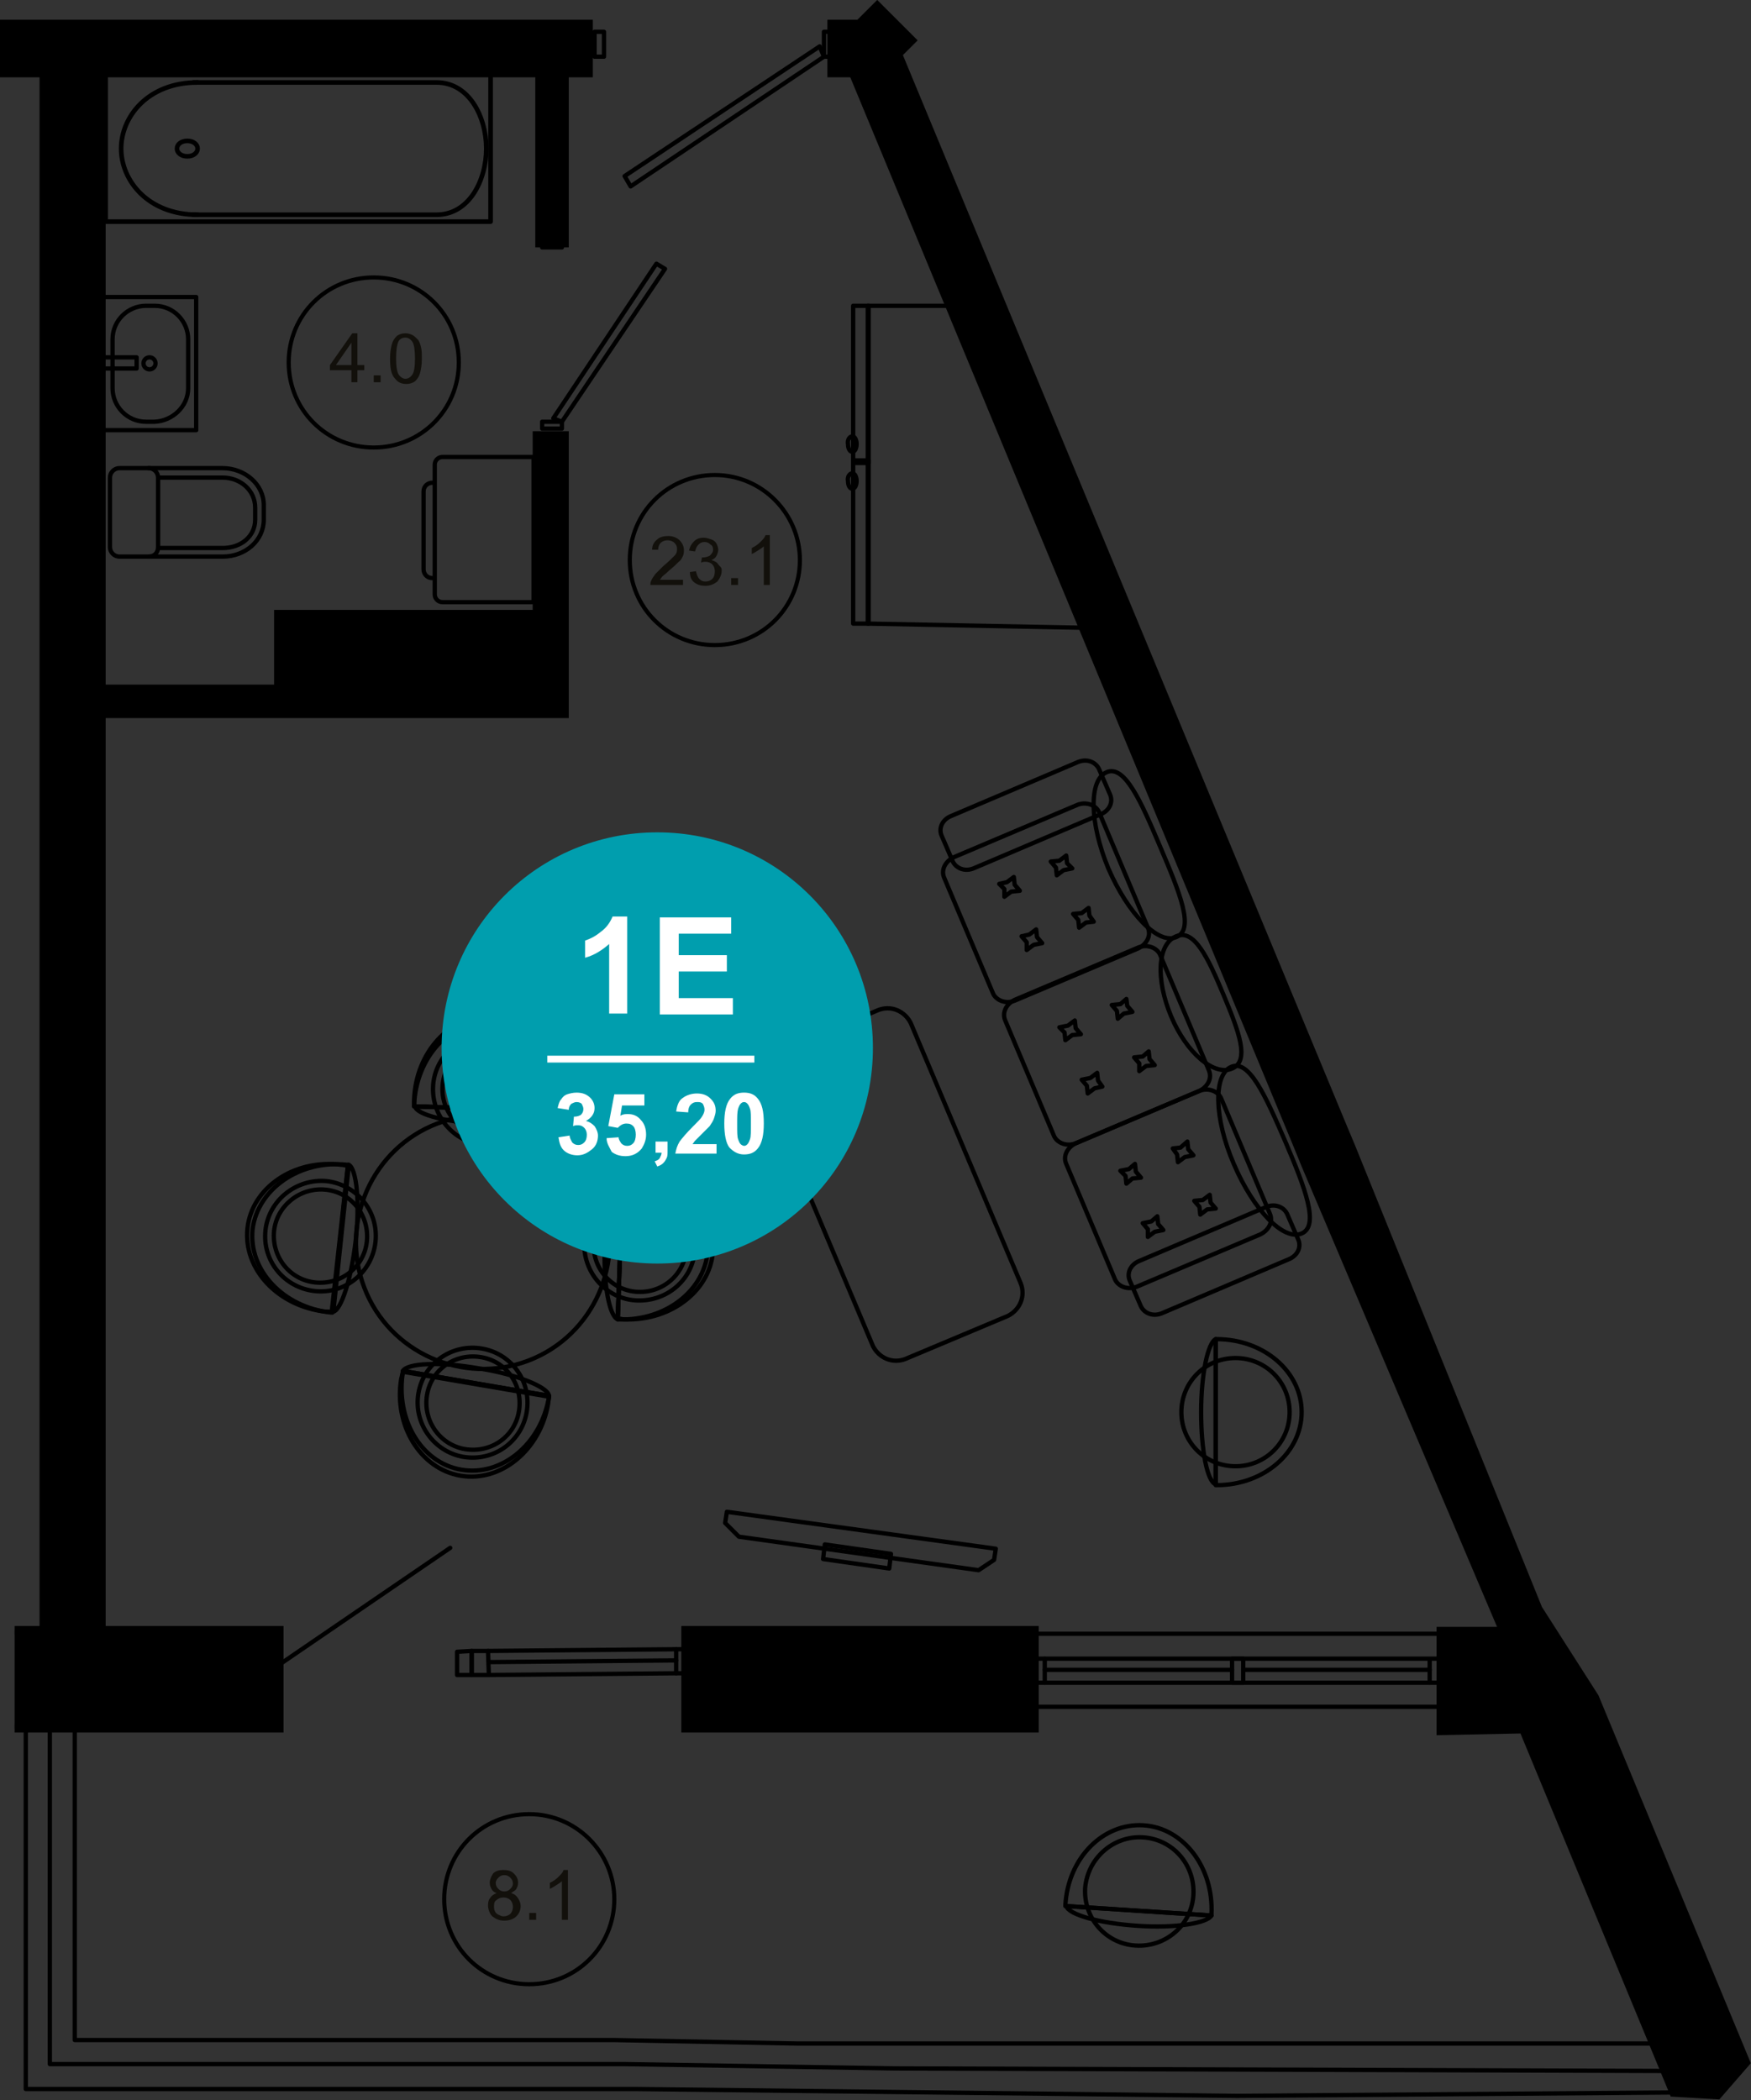 <?xml version="1.0" encoding="utf-8"?>
<!-- Generator: Adobe Illustrator 26.2.1, SVG Export Plug-In . SVG Version: 6.00 Build 0)  -->
<svg version="1.1" id="Слой_1" xmlns="http://www.w3.org/2000/svg" xmlns:xlink="http://www.w3.org/1999/xlink" x="0px" y="0px"
	 viewBox="0 0 203.8 244.5" style="enable-background:new 0 0 203.8 244.5;" xml:space="preserve">
<rect x="0" y="0" width="203.8" height="244.5" fill="#333333" stroke="none"/>
<style type="text/css">
	.st0{stroke:#000000;stroke-miterlimit:10;}
	.st1{fill:none;stroke:#000000;stroke-width:0.5;stroke-linecap:round;stroke-linejoin:round;stroke-miterlimit:10;}
	.st2{fill:none;stroke:#000000;stroke-width:0.536;stroke-linecap:round;stroke-linejoin:round;stroke-miterlimit:10;}
	.st3{fill:none;stroke:#000000;stroke-width:0.48;stroke-linecap:round;stroke-linejoin:round;stroke-miterlimit:10;}
	.st4{fill:#12100B;}
	.st5{fill:#009EAE;}
	.st6{fill:#FFFFFF;}
	.st7{enable-background:new    ;}
</style>
<polyline class="st0" points="1.7,189.8 5.1,189.8 5.1,8.5 0.5,8.5 0.5,2.8 68.5,2.8 68.5,8.5 65.7,8.5 65.7,28.3 62.8,28.3 
	62.8,8.5 11.8,8.5 11.8,80.2 32.4,80.2 32.4,71.5 62.5,71.5 62.5,50.7 65.7,50.7 65.7,83.1 11.8,83.1 11.8,189.8 32.5,189.8 
	32.5,201.2 1.7,201.2 "/>
<polygon class="st0" points="104.1,189.8 120.4,189.8 120.4,201.2 79.8,201.2 79.8,189.8 101.2,189.8 "/>
<path class="st0" d="M150.9,133L99.3,8.5h-2.5V2.8h3.2l2.1-2.1l4,4l-1.6,1.6l51.9,125.2l0.8,1.9l22.1,54.6l0.1-0.1l6.2,9.7l0,0
	l17.6,42.5l-3.3,3.8l-5.1-0.3l-17.5-42.3l-9.6,0.2v-11.6c1.2,0,7.3,0,7.3,0l-23-54.2L150.9,133z"/>
<polyline class="st1" points="76.4,30.7 64.4,48.7 65.4,49.1 77.4,31.3 76.4,30.7 "/>
<polyline class="st1" points="65.4,49.9 65.4,49.1 63.1,49.1 63.1,49.9 65.4,49.9 "/>
<polyline class="st1" points="63.1,28 63.1,28.8 65.4,28.8 65.4,28 63.1,28 "/>
<polyline class="st1" points="72.7,20.5 95.4,5.4 95.9,6.6 73.4,21.7 72.7,20.5 "/>
<polyline class="st1" points="96.9,6.6 95.9,6.6 95.9,3.7 96.9,3.7 96.9,6.6 "/>
<polyline class="st1" points="69.2,3.7 70.3,3.7 70.3,6.6 69.2,6.6 69.2,3.7 "/>
<polyline class="st1" points="121.6,193.1 166.4,193.1 167.8,193.1 167.8,195.9 166.4,195.9 166.4,193.1 "/>
<line class="st1" x1="121.6" y1="194.4" x2="143.4" y2="194.4"/>
<line class="st1" x1="144.7" y1="194.4" x2="166.4" y2="194.4"/>
<line class="st1" x1="121.6" y1="195.9" x2="166.4" y2="195.9"/>
<polyline class="st1" points="121.6,193.1 120.3,193.1 120.3,195.9 121.6,195.9 121.6,193.1 "/>
<polyline class="st1" points="143.4,193.1 144.7,193.1 144.7,195.9 143.4,195.9 143.4,193.1 "/>
<polyline class="st1" points="167.8,198.7 120.3,198.7 120.3,190.2 167.8,190.2 167.8,198.7 "/>
<polyline class="st1" points="54.9,192.2 56.8,192.2 56.9,195 54.9,195 54.9,192.2 "/>
<polyline class="st1" points="78.7,192 80.1,192 80.1,194.8 78.7,194.8 78.7,192 "/>
<line class="st1" x1="78.7" y1="192" x2="56.8" y2="192.2"/>
<line class="st1" x1="56.9" y1="193.5" x2="78.7" y2="193.3"/>
<line class="st1" x1="78.7" y1="194.8" x2="56.9" y2="195"/>
<polyline class="st1" points="53.2,192.3 54.9,192.2 54.9,195 53.2,195 53.2,192.3 "/>
<line class="st1" x1="52.4" y1="180.2" x2="32.5" y2="193.8"/>
<polyline class="st1" points="192.5,237.9 92.7,237.9 71.5,237.5 8.7,237.5 8.7,201 "/>
<polyline class="st1" points="5.8,200.7 5.8,240.3 72.7,240.3 104.1,240.8 194.2,241.1 "/>
<polyline class="st1" points="194.8,243.6 144,244 73.9,243.2 3,243.2 3,200.7 "/>
<g>
	<g>
		<path class="st1" d="M17.3,64.8h8.6c2.7,0,4.8-1.9,4.8-4.3v-1.7c0-2.4-2.2-4.3-4.8-4.3h-8.6"/>
	</g>
	<g>
		<path class="st1" d="M17.3,64.8h-3.4c-0.6,0-1.1-0.5-1.1-1.1v-8.1c0-0.6,0.5-1.1,1.1-1.1h3.4c0.6,0,1.1,0.5,1.1,1.1v8.1
			C18.4,64.4,17.9,64.8,17.3,64.8z"/>
	</g>
	<g>
		<path class="st1" d="M18.5,63.8h7.4c2.2,0,3.8-1.4,3.8-3.3v-1.4c0-2-1.7-3.5-3.8-3.5h-7.4"/>
	</g>
</g>
<g>
	
		<rect x="9.6" y="36.8" transform="matrix(-7.171527e-10 1 -1 -7.171527e-10 59.635 24.98)" class="st1" width="15.5" height="11.1"/>
	<path class="st1" d="M21.9,45.2v-5.7c0-2.1-1.7-3.9-3.9-3.9h-1c-2.1,0-3.9,1.7-3.9,3.9v5.7c0,2.1,1.7,3.9,3.9,3.9h1
		C20.1,49,21.9,47.3,21.9,45.2z"/>
	<ellipse class="st1" cx="17.4" cy="42.3" rx="0.7" ry="0.7"/>
	<rect x="11.8" y="41.6" class="st1" width="4.1" height="1.3"/>
</g>
<g>
	<g>
		<path class="st2" d="M12.3,8.7l0,17.1l44.8,0l0-17.1L12.3,8.7z"/>
	</g>
	<g>
		<path class="st2" d="M22.5,9.6l28.3,0c3.8,0,5.8,4,5.8,7.7c0,3.7-2,7.7-5.8,7.7l-28.3,0"/>
	</g>
	<g>
		<path class="st2" d="M23,25c-5.8,0-8.9-4-8.9-7.7c0-3.7,3.1-7.7,8.9-7.7"/>
	</g>
	<g>
		<path class="st2" d="M20.6,17.3c0-0.5,0.5-0.9,1.2-0.9c0.7,0,1.2,0.4,1.2,0.9c0,0.5-0.5,0.9-1.2,0.9
			C21.1,18.2,20.6,17.8,20.6,17.3z"/>
	</g>
</g>
<g>
	<g>
		<path class="st1" d="M51.5,53.2l10.6,0l0,16.9l-10.6,0c-0.5,0-0.9-0.4-0.9-0.9l0-15.1C50.6,53.6,51,53.2,51.5,53.2z"/>
	</g>
	<g>
		<path class="st1" d="M50.3,56.2c-0.5,0-1,0.4-1,1l0,9.1c0,0.5,0.4,1,1,1"/>
	</g>
</g>
<g>
	<g>
		<path class="st1" d="M132.3,149.8c-1,0.4-2.1,0-2.5-0.8l-5.7-13.5c-0.4-0.9,0.1-1.9,1.1-2.4l14.4-6.1c1-0.4,2.1,0,2.5,0.8
			l5.7,13.5c0.4,0.9-0.1,1.9-1.1,2.4L132.3,149.8z"/>
		<g>
			<g>
				<polygon class="st1" points="132.2,136.4 132.8,137.1 131.8,137.2 131.1,137.8 131,136.9 130.4,136.3 131.4,136.1 132.1,135.5 
									"/>
				<polygon class="st1" points="138.3,133.8 138.9,134.5 137.9,134.7 137.1,135.3 137,134.4 136.5,133.7 137.4,133.6 138.2,132.9 
									"/>
			</g>
			<g>
				<polygon class="st1" points="134.8,142.5 135.4,143.2 134.4,143.4 133.6,144 133.6,143.1 133,142.4 134,142.2 134.7,141.6 				
					"/>
				<polygon class="st1" points="140.9,140 141.5,140.7 140.5,140.8 139.7,141.4 139.6,140.5 139,139.8 140,139.7 140.8,139.1 				
					"/>
			</g>
		</g>
	</g>
	<g>
		<path class="st1" d="M125.2,133.1c-1,0.4-2.1,0-2.5-0.8l-5.7-13.5c-0.4-0.9,0.1-1.9,1.1-2.4l14.4-6.1c1-0.4,2.1,0,2.5,0.8
			l5.7,13.5c0.4,0.9-0.1,1.9-1.1,2.4L125.2,133.1z"/>
		<g>
			<g>
				<polygon class="st1" points="125.2,119.7 125.8,120.4 124.8,120.5 124,121.1 123.9,120.2 123.3,119.6 124.3,119.4 125.1,118.8 
									"/>
				<polygon class="st1" points="131.2,117.1 131.8,117.8 130.8,118 130.1,118.6 130,117.7 129.4,117 130.4,116.9 131.1,116.3 				
					"/>
			</g>
			<g>
				<polygon class="st1" points="127.8,125.8 128.3,126.5 127.4,126.7 126.6,127.3 126.5,126.4 125.9,125.7 126.9,125.5 
					127.7,124.9 				"/>
				<polygon class="st1" points="133.8,123.3 134.4,124 133.4,124.1 132.6,124.7 132.6,123.8 132,123.1 133,123 133.7,122.4 				"/>
			</g>
		</g>
	</g>
	<g>
		<path class="st1" d="M118.1,116.5c-1,0.4-2.1,0-2.5-0.8l-5.7-13.5c-0.4-0.9,0.1-1.9,1.1-2.4l14.4-6.1c1-0.4,2.1,0,2.5,0.8
			l5.7,13.5c0.4,0.9-0.1,1.9-1.1,2.4L118.1,116.5z"/>
		<g>
			<g>
				<polygon class="st1" points="118.1,103 118.7,103.7 117.7,103.8 116.9,104.4 116.9,103.5 116.3,102.9 117.2,102.7 118,102.1 
									"/>
				<polygon class="st1" points="124.2,100.5 124.8,101.1 123.8,101.3 123,101.9 122.9,101 122.3,100.3 123.3,100.2 124.1,99.6 				
					"/>
			</g>
			<g>
				<polygon class="st1" points="120.7,109.1 121.3,109.8 120.3,110 119.5,110.6 119.5,109.7 118.9,109 119.8,108.8 120.6,108.2 
									"/>
				<polygon class="st1" points="126.8,106.6 127.3,107.3 126.4,107.4 125.6,108 125.5,107.1 124.9,106.4 125.9,106.3 126.7,105.7 
									"/>
			</g>
		</g>
	</g>
	<g>
		<path class="st1" d="M135.2,152.9c-1,0.4-2,0-2.4-0.8l-1.3-3c-0.4-0.9,0.1-1.9,1.1-2.3l14.8-6.3c1-0.4,2,0,2.4,0.8l1.3,3
			c0.4,0.9-0.1,1.9-1.1,2.3L135.2,152.9z"/>
	</g>
	<g>
		<path class="st1" d="M113.3,101.1c-1,0.4-2,0-2.4-0.8l-1.3-3c-0.4-0.9,0.1-1.9,1.1-2.3l14.8-6.3c1-0.4,2,0,2.4,0.8l1.3,3
			c0.4,0.9-0.1,1.9-1.1,2.3L113.3,101.1z"/>
	</g>
	<g>
		<path class="st1" d="M151.5,143.6c-2.1,0.9-5.6-2.7-7.9-8.1c-2.3-5.3-2.4-10.4-0.3-11.3c2.1-0.9,4,3.4,6.3,8.7
			C151.9,138.3,153.6,142.7,151.5,143.6z"/>
	</g>
	<g>
		<path class="st1" d="M143.4,124.4c-2.1,0.9-5.3-1.8-7.1-6.1s-1.6-8.4,0.6-9.3c2.1-0.9,3.7,2.5,5.5,6.8S145.5,123.5,143.4,124.4z"
			/>
	</g>
	<g>
		<path class="st1" d="M136.9,109.1c-2.1,0.9-5.6-2.7-7.9-8c-2.2-5.3-2.3-10.3-0.2-11.2c2.1-0.9,4,3.4,6.2,8.6
			C137.3,103.9,139.1,108.2,136.9,109.1z"/>
	</g>
</g>
<g>
	<g>
		<g>
			<polygon class="st1" points="101,72.6 101,35.6 110.6,35.6 127,73.1 			"/>
		</g>
		<g>
			<rect x="99.3" y="35.6" class="st1" width="1.8" height="37"/>
		</g>
	</g>
	<rect x="99.3" y="53.6" class="st1" width="1.8" height="0.3"/>
	<path class="st1" d="M99.2,55.1c0.3,0,0.5,0.4,0.5,0.9c0,0.5-0.2,0.9-0.5,0.9c-0.3,0-0.5-0.4-0.5-0.9
		C98.6,55.5,98.9,55.1,99.2,55.1z"/>
	<path class="st1" d="M99.2,50.8c0.3,0,0.5,0.4,0.5,0.9c0,0.5-0.2,0.9-0.5,0.9c-0.3,0-0.5-0.4-0.5-0.9
		C98.6,51.2,98.9,50.8,99.2,50.8z"/>
</g>
<path class="st1" d="M90.3,122.6l11.9-5c1.5-0.6,3.1,0.1,3.8,1.5l12.8,30.3c0.6,1.5-0.1,3.1-1.5,3.8l-11.9,5
	c-1.5,0.6-3.1-0.1-3.8-1.5l-12.8-30.3C88.2,124.9,88.9,123.2,90.3,122.6z"/>
<g>
	<path class="st1" d="M139.8,164.4c0-4.5,0.8-8.1,1.7-8.5l0,16.9C140.5,172.5,139.8,168.8,139.8,164.4z"/>
	<path class="st1" d="M141.5,155.9c0,0,0.1,0,0.1,0c5.5,0,9.9,3.8,9.9,8.5c0,4.7-4.4,8.5-9.9,8.5c0,0-0.1,0-0.1,0L141.5,155.9z"/>
	<path class="st1" d="M143.8,158.1c-3.5,0-6.3,2.8-6.3,6.3c0,3.5,2.8,6.3,6.3,6.3c3.5,0,6.3-2.8,6.3-6.3
		C150.1,160.9,147.3,158.1,143.8,158.1z"/>
</g>
<g>
	<path class="st1" d="M132.4,224.2c-4.5-0.3-8-1.3-8.3-2.3l16.9,1.1C140.5,223.9,136.8,224.5,132.4,224.2z"/>
	<path class="st1" d="M124,221.9c0,0,0-0.1,0-0.1c0.3-5.5,4.4-9.6,9.1-9.3c4.7,0.3,8.2,5,7.9,10.4c0,0,0,0.1,0,0.1L124,221.9z"/>
	<path class="st1" d="M126.3,219.8c-0.2,3.5,2.4,6.5,5.9,6.7c3.5,0.2,6.5-2.4,6.7-5.9c0.2-3.5-2.4-6.5-5.9-6.7
		C129.6,213.7,126.6,216.3,126.3,219.8z"/>
</g>
<g>
	<g>
		<path class="st1" d="M103.5,182.6l-7.7-1.1l0.2-1.7l7.7,1.1L103.5,182.6z"/>
	</g>
	<path class="st1" d="M115.7,181.6l0.2-1.3l-31.3-4.3l-0.2,1.3l1.6,1.6l27.9,3.9L115.7,181.6z"/>
</g>
<g>
	<g>
		<path class="st1" d="M55.7,159.3c-4.5-0.8-8.3-0.6-8.8,0.3l17,2.9C63.8,161.5,60.2,160,55.7,159.3z"/>
		<path class="st1" d="M53.6,171.8c4.7,0.8,9.3-3,10.2-8.4c0-0.3,0.1-0.5,0.1-0.8l-17-2.9c-0.1,0.3-0.1,0.5-0.2,0.8
			C45.8,165.9,48.9,171,53.6,171.8z"/>
		<path class="st1" d="M46.9,159.6c0,0,0,0.1,0,0.1c-0.9,5.5,2.1,10.6,6.8,11.4c4.7,0.8,9.3-3,10.2-8.5c0,0,0-0.1,0-0.1L46.9,159.6z
			"/>
		<path class="st1" d="M48.7,162.2c0.6-3.5,3.9-5.8,7.4-5.2c3.5,0.6,5.8,3.9,5.2,7.4c-0.6,3.5-3.9,5.8-7.4,5.2
			C50.5,169,48.1,165.7,48.7,162.2z"/>
		<path class="st1" d="M49.7,162.4c0.5-3,3.3-4.9,6.3-4.4c3,0.5,4.9,3.3,4.4,6.3c-0.5,3-3.3,4.9-6.3,4.4
			C51.2,168.2,49.2,165.4,49.7,162.4z"/>
	</g>
	<g>
		<path class="st1" d="M41.4,144.4c0.5-4.5,0.1-8.3-0.8-8.8l-1.8,17.1C39.7,152.5,40.9,148.9,41.4,144.4z"/>
		<path class="st1" d="M28.8,143c-0.5,4.8,3.6,9.1,9.1,9.7c0.3,0,0.6,0,0.8,0.1l1.8-17.1c-0.3,0-0.5-0.1-0.8-0.1
			C34.2,134.9,29.3,138.3,28.8,143z"/>
		<path class="st1" d="M40.5,135.6c0,0-0.1,0-0.1,0c-5.5-0.6-10.4,2.8-11,7.5c-0.5,4.8,3.6,9.1,9.1,9.7c0,0,0.1,0,0.1,0L40.5,135.6z
			"/>
		<path class="st1" d="M38,137.5c3.5,0.4,6.1,3.5,5.7,7.1c-0.4,3.5-3.5,6.1-7.1,5.7c-3.5-0.4-6.1-3.5-5.7-7.1
			C31.3,139.7,34.5,137.2,38,137.5z"/>
		<path class="st1" d="M37.9,138.5c3,0.3,5.1,3,4.8,6c-0.3,3-3,5.1-6,4.8c-3-0.3-5.1-3-4.8-6C32.2,140.4,34.9,138.2,37.9,138.5z"/>
	</g>
	<g>
		<path class="st1" d="M70.4,144.9c-0.2,4.5,0.5,8.3,1.5,8.7l0.6-17.2C71.5,136.6,70.6,140.3,70.4,144.9z"/>
		<path class="st1" d="M83,145.3c0.2-4.8-4.2-8.8-9.7-9c-0.3,0-0.6,0-0.8,0l-0.6,17.2c0.3,0,0.5,0.1,0.8,0.1
			C78.2,153.8,82.9,150.1,83,145.3z"/>
		<path class="st1" d="M71.9,153.6c0,0,0.1,0,0.1,0c5.6,0.2,10.2-3.5,10.4-8.3c0.2-4.8-4.2-8.8-9.8-9c0,0-0.1,0-0.1,0L71.9,153.6z"
			/>
		<path class="st1" d="M74.2,151.4c-3.5-0.1-6.3-3.1-6.2-6.7c0.1-3.5,3.1-6.3,6.7-6.2c3.5,0.1,6.3,3.1,6.2,6.7
			C80.8,148.8,77.8,151.5,74.2,151.4z"/>
		<path class="st1" d="M74.3,150.4c-3-0.1-5.3-2.6-5.2-5.6c0.1-3,2.6-5.3,5.6-5.2c3,0.1,5.3,2.6,5.2,5.6S77.3,150.5,74.3,150.4z"/>
	</g>
	<g>
		<path class="st1" d="M42.4,149.9c-2.9-7.6,0.9-16.2,8.5-19.1c7.6-2.9,16.2,0.9,19.1,8.5c2.9,7.6-0.9,16.2-8.5,19.1
			C53.9,161.3,45.3,157.5,42.4,149.9z"/>
	</g>
	<g>
		<path class="st1" d="M56.8,130.9c4.5,0.2,8.3-0.5,8.7-1.5l-17.2-0.6C48.5,129.8,52.2,130.7,56.8,130.9z"/>
		<path class="st1" d="M57.2,118.3c-4.8-0.2-8.8,4.2-9,9.7c0,0.3,0,0.6,0,0.8l17.2,0.6c0-0.3,0.1-0.5,0.1-0.8
			C65.7,123.1,62,118.4,57.2,118.3z"/>
		<path class="st1" d="M65.5,129.4c0,0,0-0.1,0-0.1c0.2-5.6-3.5-10.2-8.3-10.4c-4.8-0.2-8.8,4.2-9,9.8c0,0,0,0.1,0,0.1L65.5,129.4z"
			/>
		<path class="st1" d="M63.3,127.1c-0.1,3.5-3.1,6.3-6.7,6.2c-3.5-0.1-6.3-3.1-6.2-6.7c0.1-3.5,3.1-6.3,6.7-6.2
			C60.7,120.5,63.4,123.5,63.3,127.1z"/>
		<path class="st1" d="M62.3,127c-0.1,3-2.6,5.3-5.6,5.2c-3-0.1-5.3-2.6-5.2-5.6c0.1-3,2.6-5.3,5.6-5.2
			C60.1,121.5,62.4,124,62.3,127z"/>
	</g>
</g>
<path class="st3" d="M83.2,55.3c-5.5,0-9.9,4.4-9.9,9.9c0,5.5,4.4,9.9,9.9,9.9c5.5,0,9.9-4.4,9.9-9.9C93.1,59.8,88.7,55.3,83.2,55.3
	"/>
<g>
	<path class="st4" d="M79.5,67.4v0.7h-3.8c0-0.2,0-0.3,0.1-0.5c0.1-0.3,0.3-0.5,0.5-0.8c0.2-0.2,0.5-0.5,0.9-0.9
		c0.6-0.5,1-0.9,1.3-1.2s0.3-0.6,0.3-0.8c0-0.3-0.1-0.5-0.3-0.7s-0.5-0.3-0.8-0.3c-0.3,0-0.6,0.1-0.8,0.3s-0.3,0.5-0.3,0.8L75.9,64
		c0-0.5,0.2-0.9,0.6-1.2c0.3-0.3,0.8-0.4,1.3-0.4c0.5,0,1,0.2,1.3,0.5s0.5,0.7,0.5,1.1c0,0.2,0,0.5-0.1,0.7s-0.2,0.5-0.5,0.7
		c-0.2,0.2-0.6,0.6-1.1,1c-0.4,0.4-0.7,0.6-0.8,0.7c-0.1,0.1-0.2,0.3-0.3,0.4H79.5z"/>
	<path class="st4" d="M80.3,66.6l0.7-0.1c0.1,0.4,0.2,0.7,0.4,0.9c0.2,0.2,0.4,0.3,0.7,0.3c0.3,0,0.6-0.1,0.8-0.3
		c0.2-0.2,0.3-0.5,0.3-0.9c0-0.3-0.1-0.6-0.3-0.8s-0.5-0.3-0.8-0.3c-0.1,0-0.3,0-0.5,0.1l0.1-0.6c0,0,0.1,0,0.1,0
		c0.3,0,0.6-0.1,0.8-0.2c0.2-0.2,0.4-0.4,0.4-0.7c0-0.3-0.1-0.5-0.3-0.6c-0.2-0.2-0.4-0.3-0.7-0.3c-0.3,0-0.5,0.1-0.7,0.3
		c-0.2,0.2-0.3,0.4-0.4,0.8l-0.7-0.1c0.1-0.5,0.3-0.8,0.6-1.1s0.7-0.4,1.1-0.4c0.3,0,0.6,0.1,0.9,0.2c0.3,0.1,0.5,0.3,0.6,0.5
		c0.1,0.2,0.2,0.5,0.2,0.7c0,0.2-0.1,0.5-0.2,0.7s-0.3,0.4-0.6,0.5c0.3,0.1,0.6,0.2,0.8,0.5S84,66,84,66.4c0,0.5-0.2,0.9-0.5,1.3
		c-0.4,0.3-0.8,0.5-1.4,0.5c-0.5,0-0.9-0.1-1.3-0.4S80.3,67,80.3,66.6z"/>
	<path class="st4" d="M85.1,68.1v-0.8h0.8v0.8H85.1z"/>
	<path class="st4" d="M89.6,68.1h-0.7v-4.5c-0.2,0.2-0.4,0.3-0.7,0.5c-0.3,0.2-0.5,0.3-0.7,0.4v-0.7c0.4-0.2,0.7-0.4,1-0.7
		c0.3-0.3,0.5-0.5,0.6-0.8h0.5V68.1z"/>
</g>
<path class="st3" d="M43.5,32.3c-5.5,0-9.9,4.4-9.9,9.9c0,5.5,4.4,9.9,9.9,9.9c5.5,0,9.9-4.4,9.9-9.9C53.4,36.7,49,32.3,43.5,32.3"
	/>
<g>
	<path class="st4" d="M40.9,44.5v-1.4h-2.5v-0.6l2.6-3.7h0.6v3.7h0.8v0.6h-0.8v1.4H40.9z M40.9,42.5v-2.6l-1.8,2.6H40.9z"/>
	<path class="st4" d="M43.5,44.5v-0.8h0.8v0.8H43.5z"/>
	<path class="st4" d="M45.4,41.7c0-0.7,0.1-1.2,0.2-1.6c0.1-0.4,0.3-0.7,0.6-1c0.3-0.2,0.6-0.3,1-0.3c0.3,0,0.6,0.1,0.8,0.2
		c0.2,0.1,0.4,0.3,0.6,0.5c0.2,0.2,0.3,0.5,0.4,0.9s0.1,0.8,0.1,1.4c0,0.7-0.1,1.2-0.2,1.6c-0.1,0.4-0.3,0.7-0.6,1
		c-0.3,0.2-0.6,0.3-1,0.3c-0.6,0-1-0.2-1.3-0.6C45.5,43.6,45.4,42.8,45.4,41.7z M46.1,41.7c0,0.9,0.1,1.6,0.3,1.9
		c0.2,0.3,0.5,0.5,0.8,0.5c0.3,0,0.6-0.2,0.8-0.5c0.2-0.3,0.3-0.9,0.3-1.9c0-0.9-0.1-1.6-0.3-1.9c-0.2-0.3-0.5-0.5-0.8-0.5
		c-0.3,0-0.6,0.1-0.8,0.4C46.2,40.1,46.1,40.8,46.1,41.7z"/>
</g>
<path class="st3" d="M61.6,211.2c-5.5,0-9.9,4.4-9.9,9.9c0,5.5,4.4,9.9,9.9,9.9c5.5,0,9.9-4.4,9.9-9.9
	C71.5,215.7,67.1,211.2,61.6,211.2"/>
<g>
	<path class="st4" d="M57.8,220.4c-0.3-0.1-0.5-0.3-0.6-0.5c-0.1-0.2-0.2-0.4-0.2-0.7c0-0.4,0.2-0.8,0.4-1.1
		c0.3-0.3,0.7-0.4,1.2-0.4c0.5,0,0.9,0.1,1.2,0.4c0.3,0.3,0.5,0.6,0.5,1.1c0,0.3-0.1,0.5-0.2,0.7c-0.1,0.2-0.4,0.3-0.6,0.5
		c0.4,0.1,0.6,0.3,0.8,0.6c0.2,0.3,0.3,0.6,0.3,0.9c0,0.5-0.2,0.9-0.5,1.2c-0.3,0.3-0.8,0.5-1.4,0.5c-0.6,0-1-0.2-1.4-0.5
		c-0.3-0.3-0.5-0.8-0.5-1.3c0-0.4,0.1-0.7,0.3-0.9C57.2,220.7,57.5,220.5,57.8,220.4z M57.5,221.9c0,0.2,0,0.4,0.1,0.6
		c0.1,0.2,0.2,0.3,0.4,0.4c0.2,0.1,0.4,0.2,0.6,0.2c0.3,0,0.6-0.1,0.8-0.3c0.2-0.2,0.3-0.5,0.3-0.8c0-0.3-0.1-0.6-0.3-0.8
		c-0.2-0.2-0.5-0.3-0.8-0.3c-0.3,0-0.6,0.1-0.8,0.3C57.6,221.3,57.5,221.5,57.5,221.9z M57.7,219.2c0,0.3,0.1,0.5,0.3,0.7
		c0.2,0.2,0.4,0.3,0.7,0.3c0.3,0,0.5-0.1,0.7-0.3c0.2-0.2,0.3-0.4,0.3-0.6c0-0.3-0.1-0.5-0.3-0.7c-0.2-0.2-0.4-0.3-0.7-0.3
		c-0.3,0-0.5,0.1-0.7,0.3C57.8,218.8,57.7,219,57.7,219.2z"/>
	<path class="st4" d="M61.6,223.5v-0.8h0.8v0.8H61.6z"/>
	<path class="st4" d="M66.1,223.5h-0.7V219c-0.2,0.2-0.4,0.3-0.7,0.5c-0.3,0.2-0.5,0.3-0.7,0.4v-0.7c0.4-0.2,0.7-0.4,1-0.7
		c0.3-0.3,0.5-0.5,0.6-0.8h0.5V223.5z"/>
</g>
<g>
	<path class="st5" d="M76.5,147.1c13.9,0,25.1-11.2,25.1-25.1S90.4,96.9,76.5,96.9c-13.9,0-25.1,11.2-25.1,25.1
		S62.6,147.1,76.5,147.1z"/>
	<path class="st6" d="M63.7,122.9h24.1v0.8H63.7V122.9z"/>
	<g class="st7">
		<path class="st6" d="M73.1,118h-2.2v-8.1c-0.8,0.7-1.7,1.3-2.8,1.6v-2c0.6-0.2,1.2-0.5,1.8-1c0.7-0.5,1.1-1.1,1.4-1.8h1.7V118z"/>
		<path class="st6" d="M76.8,118v-11.2h8.3v1.9H79v2.5h5.6v1.9H79v3.1h6.3v1.9H76.8z"/>
	</g>
	<g id="MTEXT_00000118386315466293244550000013168803985941887881_">
		<g>
			<g class="st7">
				<path class="st6" d="M65,132.4l1.3-0.2c0,0.3,0.2,0.6,0.3,0.8c0.2,0.2,0.4,0.3,0.7,0.3c0.3,0,0.5-0.1,0.7-0.3s0.3-0.5,0.3-0.9
					c0-0.3-0.1-0.6-0.3-0.8c-0.2-0.2-0.4-0.3-0.7-0.3c-0.2,0-0.4,0-0.6,0.1l0.1-1.1c0.4,0,0.6-0.1,0.8-0.2c0.2-0.2,0.3-0.4,0.3-0.7
					c0-0.2-0.1-0.4-0.2-0.6c-0.1-0.1-0.3-0.2-0.6-0.2c-0.2,0-0.4,0.1-0.6,0.2c-0.2,0.2-0.3,0.4-0.3,0.7l-1.3-0.2
					c0.1-0.4,0.2-0.8,0.4-1c0.2-0.3,0.4-0.5,0.7-0.6c0.3-0.1,0.7-0.2,1.1-0.2c0.7,0,1.2,0.2,1.6,0.6c0.3,0.3,0.5,0.7,0.5,1.2
					c0,0.6-0.3,1.1-1,1.5c0.4,0.1,0.7,0.3,1,0.6c0.2,0.3,0.4,0.7,0.4,1.1c0,0.6-0.2,1.2-0.7,1.6c-0.5,0.4-1,0.7-1.7,0.7
					c-0.6,0-1.2-0.2-1.6-0.6S65.1,133,65,132.4z"/>
				<path class="st6" d="M70.6,132.5l1.4-0.1c0,0.3,0.2,0.5,0.3,0.7c0.2,0.2,0.4,0.3,0.7,0.3c0.3,0,0.5-0.1,0.7-0.3
					c0.2-0.2,0.3-0.6,0.3-1c0-0.4-0.1-0.8-0.3-1c-0.2-0.2-0.4-0.3-0.8-0.3c-0.4,0-0.7,0.2-1,0.5l-1.1-0.2l0.7-3.7H75v1.3h-2.6
					l-0.2,1.2c0.3-0.2,0.6-0.2,0.9-0.2c0.6,0,1.1,0.2,1.5,0.7c0.4,0.4,0.6,1,0.6,1.7c0,0.6-0.2,1.1-0.5,1.6
					c-0.5,0.6-1.1,0.9-1.9,0.9c-0.7,0-1.2-0.2-1.6-0.5C70.9,133.5,70.6,133.1,70.6,132.5z"/>
				<path class="st6" d="M76.3,132.9h1.4v1c0,0.4,0,0.7-0.1,0.9c-0.1,0.2-0.2,0.4-0.4,0.6c-0.2,0.2-0.4,0.3-0.7,0.4l-0.3-0.6
					c0.3-0.1,0.5-0.2,0.6-0.4c0.1-0.2,0.2-0.4,0.2-0.6h-0.7V132.9z"/>
				<path class="st6" d="M83.4,133v1.3h-4.8c0.1-0.5,0.2-0.9,0.5-1.4c0.3-0.4,0.8-1,1.5-1.7c0.6-0.6,1-1,1.1-1.2
					c0.2-0.3,0.3-0.6,0.3-0.8c0-0.3-0.1-0.5-0.2-0.7c-0.2-0.2-0.4-0.2-0.7-0.2c-0.3,0-0.5,0.1-0.7,0.3c-0.2,0.2-0.3,0.5-0.3,0.9
					l-1.4-0.1c0.1-0.7,0.3-1.3,0.8-1.6c0.4-0.3,1-0.5,1.6-0.5c0.7,0,1.2,0.2,1.6,0.6c0.4,0.4,0.6,0.8,0.6,1.4c0,0.3-0.1,0.6-0.2,0.9
					c-0.1,0.3-0.3,0.6-0.5,0.9c-0.2,0.2-0.5,0.5-0.9,0.9c-0.4,0.4-0.7,0.7-0.8,0.8c-0.1,0.1-0.2,0.3-0.3,0.4H83.4z"/>
				<path class="st6" d="M86.6,127.2c0.7,0,1.2,0.2,1.6,0.7c0.5,0.6,0.7,1.5,0.7,2.9c0,1.3-0.2,2.3-0.7,2.9
					c-0.4,0.5-0.9,0.7-1.6,0.7c-0.7,0-1.2-0.3-1.7-0.8c-0.4-0.5-0.6-1.5-0.6-2.8c0-1.3,0.2-2.3,0.7-2.9
					C85.4,127.4,85.9,127.2,86.6,127.2z M86.6,128.3c-0.2,0-0.3,0.1-0.4,0.2c-0.1,0.1-0.2,0.3-0.3,0.6c-0.1,0.4-0.1,0.9-0.1,1.8
					s0,1.4,0.1,1.7s0.2,0.5,0.3,0.6c0.1,0.1,0.3,0.2,0.4,0.2c0.2,0,0.3-0.1,0.4-0.2c0.1-0.1,0.2-0.3,0.3-0.6
					c0.1-0.3,0.1-0.9,0.1-1.8s0-1.4-0.1-1.7s-0.2-0.5-0.3-0.6C86.9,128.4,86.8,128.3,86.6,128.3z"/>
			</g>
		</g>
	</g>
</g>
</svg>
